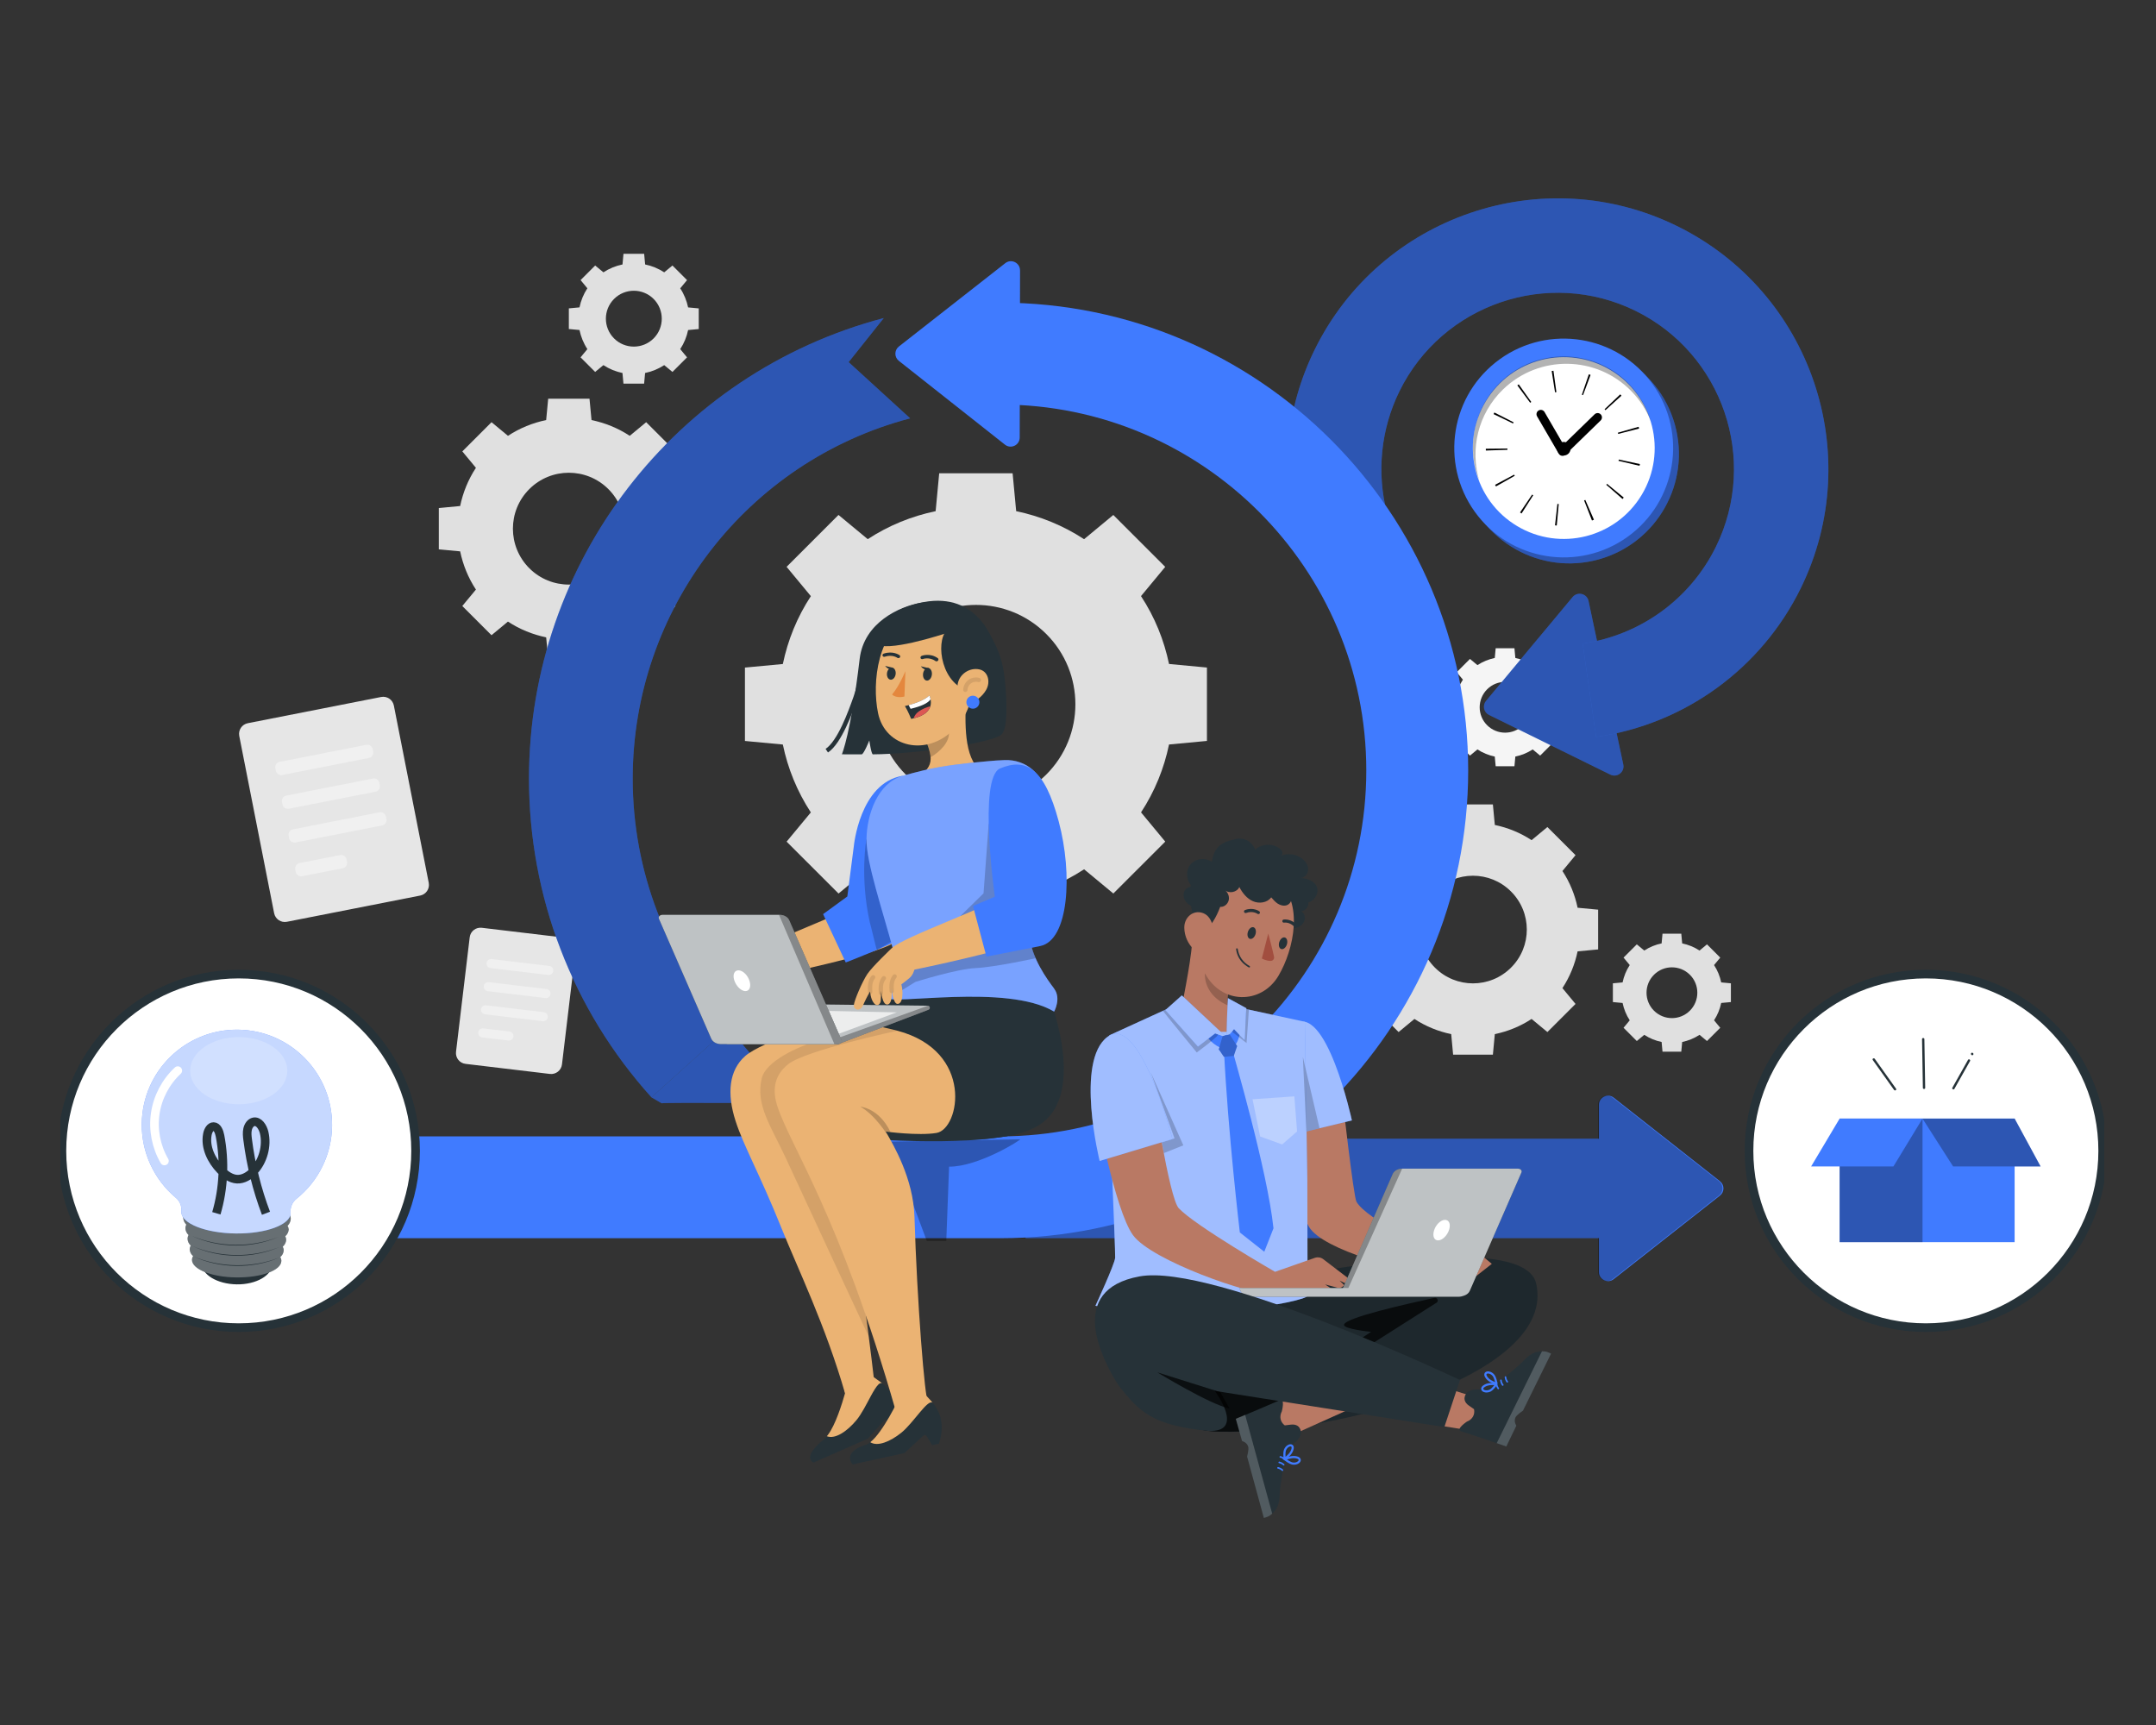 <svg width="250" height="200" viewBox="0 0 250 200" fill="none" xmlns="http://www.w3.org/2000/svg">
<rect x="0" y="0" width="250" height="200" fill="#333333" stroke="none"/>
<g clip-path="url(#clip0_29_9294)">
<path d="M94.025 69.117C92.427 71.551 91.35 74.226 90.775 76.987L86.379 77.4V85.909L90.775 86.322C91.346 89.079 92.424 91.754 94.022 94.192L91.213 97.581L97.233 103.598L100.623 100.791C103.058 102.388 105.734 103.465 108.496 104.036L108.909 108.431H117.421L117.834 104.036C120.593 103.462 123.268 102.388 125.707 100.787L129.098 103.595L135.117 97.577L132.309 94.188C133.907 91.754 134.984 89.079 135.555 86.318L139.951 85.905V77.396L135.555 76.983C134.981 74.226 133.907 71.551 132.305 69.114L135.114 65.724L129.094 59.707L125.704 62.515C123.268 60.917 120.593 59.84 117.831 59.265L117.418 54.871H108.906L108.492 59.265C105.734 59.84 103.058 60.913 100.62 62.511L97.229 59.703L91.21 65.721L94.018 69.11L94.025 69.117ZM121.322 73.508C125.822 78.007 125.822 85.302 121.322 89.801C116.821 94.299 109.523 94.299 105.023 89.801C100.523 85.302 100.523 78.007 105.023 73.508C109.523 69.009 116.821 69.009 121.322 73.508Z" fill="#E0E0E0"/>
<path d="M55.186 54.239C54.284 55.61 53.681 57.115 53.357 58.669L50.883 58.903V63.692L53.357 63.925C53.681 65.477 54.284 66.984 55.186 68.356L53.605 70.262L56.992 73.648L58.899 72.068C60.271 72.969 61.776 73.573 63.331 73.896L63.565 76.369H68.356L68.59 73.896C70.141 73.573 71.65 72.969 73.022 72.068L74.929 73.648L78.316 70.262L76.735 68.356C77.637 66.984 78.24 65.48 78.563 63.925L81.038 63.692V58.903L78.563 58.669C78.24 57.118 77.637 55.61 76.735 54.242L78.316 52.336L74.929 48.95L73.022 50.53C71.65 49.629 70.145 49.026 68.59 48.703L68.356 46.229H63.565L63.331 48.703C61.78 49.026 60.271 49.629 58.903 50.53L56.996 48.95L53.609 52.336L55.189 54.242L55.186 54.239ZM70.547 56.709C73.079 59.24 73.079 63.347 70.547 65.879C68.015 68.41 63.906 68.41 61.374 65.879C58.842 63.347 58.842 59.24 61.374 56.709C63.906 54.178 68.015 54.178 70.547 56.709Z" fill="#E0E0E0"/>
<path d="M68.109 33.422C67.66 34.108 67.355 34.859 67.197 35.638L65.961 35.753V38.147L67.197 38.262C67.358 39.038 67.66 39.792 68.109 40.477L67.319 41.432L69.01 43.123L69.966 42.334C70.652 42.782 71.402 43.087 72.178 43.245L72.293 44.481H74.689L74.803 43.245C75.579 43.084 76.334 42.782 77.019 42.334L77.975 43.123L79.666 41.432L78.876 40.477C79.325 39.792 79.631 39.041 79.789 38.266L81.024 38.151V35.756L79.789 35.641C79.627 34.866 79.325 34.112 78.876 33.43L79.666 32.475L77.975 30.784L77.019 31.573C76.334 31.125 75.583 30.82 74.807 30.662L74.692 29.427H72.296L72.182 30.662C71.406 30.823 70.652 31.125 69.969 31.573L69.014 30.784L67.322 32.475L68.112 33.43L68.109 33.422ZM75.788 34.658C77.052 35.921 77.052 37.975 75.788 39.239C74.523 40.502 72.469 40.502 71.205 39.239C69.94 37.975 69.94 35.921 71.205 34.658C72.469 33.394 74.523 33.394 75.788 34.658Z" fill="#E0E0E0"/>
<path d="M44.19 80.81L28.737 83.849C28.054 83.983 27.609 84.646 27.743 85.329L31.788 105.88C31.922 106.563 32.585 107.008 33.268 106.874L48.721 103.834C49.405 103.7 49.849 103.038 49.715 102.355L45.67 81.803C45.536 81.12 44.873 80.675 44.19 80.81Z" fill="#E6E6E6"/>
<path d="M32.43 88.33L42.474 86.355C42.819 86.287 43.153 86.514 43.221 86.856L43.275 87.134C43.343 87.479 43.116 87.813 42.774 87.88L32.731 89.856C32.385 89.924 32.051 89.696 31.984 89.355L31.929 89.076C31.861 88.731 32.089 88.397 32.43 88.33Z" fill="#F0F0F0"/>
<path d="M33.198 92.24L43.242 90.265C43.587 90.197 43.921 90.424 43.988 90.766L44.043 91.044C44.111 91.389 43.884 91.723 43.542 91.79L33.498 93.766C33.153 93.833 32.819 93.606 32.752 93.265L32.697 92.986C32.629 92.641 32.856 92.307 33.198 92.24Z" fill="#F0F0F0"/>
<path d="M33.969 96.154L44.013 94.179C44.358 94.111 44.692 94.338 44.76 94.68L44.814 94.958C44.882 95.303 44.655 95.637 44.313 95.704L34.27 97.68C33.924 97.748 33.59 97.52 33.523 97.179L33.468 96.9C33.401 96.555 33.628 96.221 33.969 96.154Z" fill="#F0F0F0"/>
<path d="M34.739 100.066L39.44 99.141C39.785 99.073 40.119 99.3 40.187 99.642L40.241 99.92C40.309 100.266 40.082 100.599 39.74 100.667L35.039 101.591C34.694 101.659 34.36 101.432 34.293 101.09L34.238 100.812C34.17 100.467 34.397 100.133 34.739 100.066Z" fill="#F0F0F0"/>
<path d="M65.647 108.736L55.865 107.569C55.174 107.486 54.546 107.979 54.464 108.67L52.878 121.946C52.795 122.637 53.289 123.265 53.98 123.347L63.762 124.515C64.454 124.597 65.081 124.104 65.164 123.413L66.75 110.137C66.832 109.446 66.339 108.819 65.647 108.736Z" fill="#E6E6E6"/>
<path d="M63.567 113.037L56.876 112.24C56.585 112.204 56.38 111.942 56.416 111.655C56.452 111.364 56.714 111.159 57.002 111.195L63.693 111.992C63.984 112.028 64.189 112.29 64.153 112.578C64.117 112.868 63.854 113.073 63.567 113.041V113.037Z" fill="#F0F0F0"/>
<path d="M63.249 115.715L56.558 114.918C56.267 114.882 56.062 114.62 56.098 114.333C56.134 114.042 56.396 113.838 56.683 113.873L63.374 114.671C63.665 114.706 63.87 114.969 63.834 115.256C63.798 115.547 63.536 115.751 63.249 115.715Z" fill="#F0F0F0"/>
<path d="M62.928 118.397L56.237 117.6C55.946 117.564 55.742 117.302 55.778 117.015C55.813 116.724 56.076 116.52 56.363 116.556L63.054 117.353C63.345 117.389 63.55 117.651 63.514 117.938C63.478 118.229 63.216 118.433 62.928 118.397Z" fill="#F0F0F0"/>
<path d="M58.948 120.641L55.917 120.279C55.626 120.243 55.421 119.981 55.457 119.693C55.493 119.403 55.755 119.198 56.043 119.234L59.074 119.596C59.365 119.632 59.57 119.894 59.534 120.182C59.498 120.472 59.236 120.677 58.948 120.641Z" fill="#F0F0F0"/>
<path d="M160.434 100.985C159.569 102.302 158.987 103.753 158.674 105.246L156.293 105.469V110.079L158.674 110.301C158.983 111.795 159.569 113.245 160.434 114.563L158.915 116.398L162.176 119.658L164.011 118.139C165.329 119.004 166.78 119.586 168.275 119.898L168.497 122.279H173.109L173.332 119.898C174.826 119.589 176.277 119.004 177.595 118.139L179.43 119.658L182.691 116.398L181.172 114.563C182.038 113.245 182.62 111.795 182.932 110.301L185.313 110.079V105.469L182.932 105.246C182.623 103.753 182.038 102.302 181.172 100.985L182.691 99.15L179.43 95.89L177.595 97.409C176.277 96.543 174.826 95.958 173.332 95.649L173.109 93.269H168.497L168.275 95.649C166.78 95.958 165.329 96.543 164.011 97.409L162.176 95.89L158.915 99.15L160.434 100.985ZM175.214 103.365C177.652 105.803 177.652 109.752 175.214 112.186C172.775 114.624 168.824 114.624 166.385 112.186C163.947 109.748 163.947 105.799 166.385 103.361C168.824 100.924 172.775 100.924 175.21 103.361L175.214 103.365Z" fill="#E0E0E0"/>
<path d="M188.977 111.892C188.568 112.513 188.295 113.199 188.148 113.902L187.023 114.007V116.182L188.148 116.286C188.295 116.99 188.568 117.676 188.977 118.297L188.259 119.162L189.796 120.699L190.662 119.981C191.283 120.39 191.969 120.663 192.673 120.81L192.777 121.934H194.954L195.058 120.81C195.762 120.663 196.448 120.39 197.069 119.981L197.935 120.699L199.472 119.162L198.754 118.297C199.163 117.676 199.436 116.99 199.583 116.286L200.707 116.182V114.007L199.583 113.902C199.436 113.199 199.163 112.513 198.754 111.892L199.472 111.027L197.935 109.49L197.069 110.208C196.448 109.799 195.762 109.526 195.058 109.379L194.954 108.255H192.777L192.673 109.379C191.969 109.526 191.283 109.799 190.662 110.208L189.796 109.49L188.259 111.027L188.977 111.892ZM195.952 113.016C197.102 114.164 197.102 116.028 195.952 117.18C194.803 118.329 192.939 118.329 191.786 117.18C190.637 116.031 190.637 114.168 191.786 113.016C192.935 111.867 194.799 111.867 195.952 113.016Z" fill="#E0E0E0"/>
<path d="M169.632 78.8C169.222 79.421 168.949 80.107 168.802 80.811L167.678 80.915V83.09L168.802 83.195C168.949 83.898 169.222 84.584 169.632 85.205L168.913 86.07L170.45 87.607L171.316 86.889C171.937 87.298 172.623 87.571 173.327 87.718L173.432 88.842H175.608L175.712 87.718C176.416 87.571 177.102 87.298 177.723 86.889L178.589 87.607L180.126 86.07L179.408 85.205C179.817 84.584 180.09 83.898 180.238 83.195L181.362 83.09V80.915L180.238 80.811C180.09 80.107 179.817 79.421 179.408 78.8L180.126 77.935L178.589 76.398L177.723 77.116C177.102 76.707 176.416 76.434 175.712 76.287L175.608 75.163H173.432L173.327 76.287C172.623 76.434 171.937 76.707 171.316 77.116L170.45 76.398L168.913 77.935L169.632 78.8ZM176.606 79.92C177.756 81.069 177.756 82.933 176.606 84.085C175.457 85.234 173.593 85.234 172.44 84.085C171.287 82.936 171.291 81.073 172.44 79.92C173.59 78.771 175.454 78.771 176.606 79.92Z" fill="#F5F5F5"/>
<path d="M223.313 153.93C234.637 153.93 243.818 144.754 243.818 133.433C243.818 122.113 234.637 112.937 223.313 112.937C211.989 112.937 202.809 122.113 202.809 133.433C202.809 144.754 211.989 153.93 223.313 153.93Z" fill="white" stroke="#263238" stroke-miterlimit="10"/>
<path d="M233.607 129.692H213.314V144.018H233.607V129.692Z" fill="#407BFF"/>
<path opacity="0.3" d="M222.926 129.692H213.314V144.018H222.926V129.692Z" fill="black"/>
<path d="M213.314 129.692L210.01 135.239H219.553L222.925 129.692H213.314Z" fill="#407BFF"/>
<path d="M222.926 129.692L226.474 135.239H236.617L233.607 129.692H222.926Z" fill="#407BFF"/>
<path opacity="0.3" d="M222.926 129.692L226.474 135.239H236.617L233.607 129.692H222.926Z" fill="black"/>
<path d="M219.858 126.228C219.036 125.072 218.213 123.919 217.391 122.763C217.29 122.623 217.057 122.756 217.157 122.9C217.98 124.056 218.802 125.208 219.625 126.364C219.725 126.504 219.959 126.372 219.858 126.228Z" fill="#263238"/>
<path d="M223.237 126.127C223.205 124.246 223.173 122.365 223.141 120.48C223.141 120.308 222.868 120.308 222.871 120.48C222.903 122.361 222.936 124.242 222.968 126.127C222.968 126.3 223.241 126.3 223.237 126.127Z" fill="#263238"/>
<path d="M226.621 126.246C227.225 125.172 227.828 124.095 228.435 123.022C228.521 122.871 228.288 122.735 228.202 122.885C227.598 123.959 226.995 125.036 226.388 126.109C226.302 126.26 226.535 126.397 226.621 126.246Z" fill="#263238"/>
<path d="M228.791 122.114L228.769 122.092C228.769 122.092 228.744 122.07 228.726 122.063C228.712 122.056 228.694 122.052 228.676 122.052C228.658 122.052 228.64 122.052 228.626 122.063C228.608 122.07 228.593 122.078 228.582 122.092L228.561 122.121C228.55 122.142 228.543 122.164 228.543 122.189V122.225C228.554 122.246 228.565 122.268 228.582 122.286L228.604 122.307C228.604 122.307 228.629 122.329 228.647 122.336C228.661 122.343 228.679 122.347 228.697 122.347C228.715 122.347 228.733 122.347 228.748 122.336C228.766 122.329 228.78 122.322 228.791 122.307L228.812 122.279C228.823 122.257 228.83 122.236 228.83 122.21V122.175C228.82 122.153 228.809 122.131 228.791 122.114Z" fill="#263238"/>
<path d="M184.2 69.684L188.227 88.641C188.41 89.503 187.519 90.199 186.725 89.808L172.661 82.889C172.046 82.588 171.878 81.791 172.316 81.263L182.354 69.225C182.918 68.546 184.017 68.819 184.2 69.681V69.684Z" fill="#407BFF"/>
<path opacity="0.3" d="M184.2 69.684L188.227 88.641C188.41 89.503 187.519 90.199 186.725 89.808L172.661 82.889C172.046 82.588 171.878 81.791 172.316 81.263L182.354 69.225C182.918 68.546 184.017 68.819 184.2 69.681V69.684Z" fill="black"/>
<path d="M185.078 85.446L183.515 74.614C190.217 73.648 196 69.448 198.977 63.38C203.941 53.262 199.749 40.994 189.628 36.029C179.507 31.067 167.234 35.257 162.267 45.375C160.12 49.755 159.606 54.763 160.823 59.477L150.221 62.217C148.35 54.971 149.136 47.281 152.437 40.556C160.062 25.021 178.907 18.58 194.448 26.203C209.989 33.825 216.429 52.663 208.807 68.198C204.235 77.515 195.364 83.963 185.078 85.442V85.446Z" fill="#407BFF"/>
<g opacity="0.3">
<path d="M185.078 85.446L183.515 74.614C190.217 73.648 196 69.448 198.977 63.38C203.941 53.262 199.749 40.994 189.628 36.029C179.507 31.067 167.234 35.257 162.267 45.375C160.12 49.755 159.606 54.763 160.823 59.477L150.221 62.217C148.35 54.971 149.136 47.281 152.437 40.556C160.062 25.021 178.907 18.58 194.448 26.203C209.989 33.825 216.429 52.663 208.807 68.198C204.235 77.515 195.364 83.963 185.078 85.442V85.446Z" fill="black"/>
</g>
<path d="M185.414 64.847C192.162 62.955 196.097 55.953 194.204 49.208C192.311 42.463 185.307 38.529 178.559 40.421C171.812 42.313 167.876 49.315 169.769 56.06C171.662 62.805 178.666 66.739 185.414 64.847Z" fill="#407BFF"/>
<path opacity="0.3" d="M185.414 64.847C192.162 62.955 196.097 55.953 194.204 49.208C192.311 42.463 185.307 38.529 178.559 40.421C171.812 42.313 167.876 49.315 169.769 56.06C171.662 62.805 178.666 66.739 185.414 64.847Z" fill="black"/>
<path d="M189.221 61.868C194.705 57.506 195.613 49.526 191.25 44.044C186.886 38.563 178.903 37.655 173.42 42.017C167.936 46.379 167.028 54.359 171.391 59.84C175.755 65.322 183.738 66.23 189.221 61.868Z" fill="#407BFF"/>
<path d="M190.373 57.361C193.363 52.368 191.738 45.897 186.743 42.908C181.748 39.918 175.275 41.542 172.284 46.535C169.294 51.529 170.918 58 175.913 60.989C180.908 63.979 187.382 62.355 190.373 57.361Z" fill="white"/>
<path d="M176.258 59.416L177.659 57.341C177.698 57.37 177.741 57.395 177.784 57.424L176.434 59.531C176.376 59.495 176.315 59.456 176.258 59.416ZM173.464 56.393C173.428 56.332 173.395 56.271 173.363 56.21L175.572 55.032C175.593 55.076 175.618 55.119 175.644 55.162L173.467 56.397L173.464 56.393ZM180.313 60.913L180.589 58.425L180.744 58.44L180.514 60.931C180.446 60.924 180.381 60.917 180.313 60.91V60.913ZM172.293 52.236C172.293 52.167 172.289 52.096 172.289 52.027L174.792 52.002V52.153L172.293 52.236ZM184.598 60.35L183.685 58.02L183.825 57.962L184.824 60.256L184.763 60.282C184.723 60.299 184.659 60.325 184.594 60.35H184.598ZM173.187 48.014C173.216 47.949 173.248 47.888 173.28 47.827L175.511 48.965C175.489 49.008 175.468 49.055 175.446 49.098L173.191 48.014H173.187ZM186.26 56.206C186.293 56.171 186.322 56.135 186.35 56.099L188.283 57.689C188.236 57.743 188.189 57.801 188.142 57.854L186.257 56.206H186.26ZM177.432 46.696L175.945 44.682L176.107 44.563L177.558 46.602L177.432 46.696ZM187.676 53.428L187.708 53.28L190.157 53.805C190.143 53.873 190.129 53.937 190.111 54.006L187.676 53.431V53.428ZM180.316 45.489L179.928 43.016C179.993 43.005 180.061 42.994 180.13 42.987L180.471 45.464L180.316 45.486V45.489ZM187.64 50.308C187.629 50.261 187.614 50.214 187.6 50.168L190.007 49.482C190.024 49.55 190.046 49.618 190.06 49.687L187.636 50.311L187.64 50.308ZM183.427 45.766L184.235 43.396C184.303 43.418 184.371 43.443 184.436 43.468L183.56 45.813C183.516 45.795 183.47 45.78 183.423 45.766H183.427ZM186.16 47.557L186.059 47.446L187.877 45.723C187.923 45.773 187.97 45.823 188.017 45.877L186.16 47.557Z" fill="black"/>
<path d="M178.664 48.021L181.182 52.351L185.255 48.391" stroke="black" stroke-linecap="round" stroke-linejoin="round"/>
<path d="M181.919 52.544C181.631 52.871 181.136 52.903 180.809 52.616C180.482 52.329 180.45 51.834 180.737 51.507C181.024 51.18 181.52 51.148 181.847 51.435C182.174 51.722 182.206 52.218 181.919 52.544Z" fill="black"/>
<path opacity="0.3" d="M174.281 45.156C178.458 41.102 185.135 41.199 189.19 45.378C190.185 46.405 190.928 47.583 191.424 48.832C190.953 47.263 190.116 45.78 188.899 44.524C184.844 40.348 178.167 40.248 173.99 44.301C170.84 47.36 170.011 51.905 171.533 55.747C170.442 52.099 171.361 47.988 174.281 45.152V45.156Z" fill="black"/>
<path d="M75.541 127.226C66.382 117.073 61.34 103.95 61.34 90.268C61.34 65.204 78.256 43.249 102.475 36.877L98.405 41.985L105.535 48.502C86.593 53.485 73.365 70.661 73.365 90.271C73.365 100.974 77.308 111.238 84.47 119.18L75.537 127.23L75.541 127.226Z" fill="#407BFF"/>
<path d="M76.73 127.915C77.175 127.804 91.897 127.915 91.897 127.915L84.473 119.177L75.541 127.226L76.726 127.915H76.73Z" fill="#407BFF"/>
<g opacity="0.3">
<path d="M75.541 127.226C66.382 117.073 61.34 103.95 61.34 90.268C61.34 65.204 78.256 43.249 102.475 36.877L98.405 41.985L105.535 48.502C86.593 53.485 73.365 70.661 73.365 90.271C73.365 100.974 77.308 111.238 84.47 119.18L75.537 127.23L75.541 127.226Z" fill="black"/>
<path d="M76.73 127.915C77.175 127.804 91.897 127.915 91.897 127.915L84.473 119.177L75.541 127.226L76.726 127.915H76.73Z" fill="black"/>
</g>
<path d="M185.406 147.475V128.095C185.406 127.212 186.423 126.72 187.116 127.265L199.439 136.956C199.977 137.379 199.977 138.194 199.439 138.618L187.116 148.308C186.423 148.854 185.406 148.358 185.406 147.479V147.475Z" fill="#407BFF"/>
<path d="M187.407 132.026H118.918V143.547H187.407V132.026Z" fill="#407BFF"/>
<path opacity="0.3" d="M199.331 136.956L187.008 127.265C186.315 126.72 185.299 127.215 185.299 128.095V132.023H116.002V143.544H185.299V147.472C185.299 148.355 186.315 148.847 187.008 148.301L199.331 138.611C199.87 138.187 199.87 137.372 199.331 136.948V136.956Z" fill="black"/>
<path d="M115.987 35.092V46.901C139.39 46.901 158.429 65.933 158.429 89.327C158.429 112.721 139.39 131.753 115.987 131.753H40.164V143.562H115.99C145.908 143.562 170.245 119.23 170.245 89.327C170.245 59.423 145.905 35.092 115.987 35.092Z" fill="#407BFF"/>
<path d="M118.281 31.347L118.241 50.728C118.241 51.611 117.221 52.103 116.528 51.553L104.227 41.838C103.688 41.414 103.692 40.599 104.227 40.176L116.568 30.511C117.261 29.965 118.277 30.464 118.277 31.344L118.281 31.347Z" fill="#407BFF"/>
<path opacity="0.3" d="M118.275 132.098C118.509 132.098 113.463 135.293 110.051 135.264L109.727 143.885H107.472L103.158 132.364L118.275 132.094V132.098Z" fill="black"/>
<path d="M114.114 72.445C115.698 74.944 116.28 76.456 116.524 78.911C116.811 81.78 116.8 84.326 116.193 85.094C115.396 86.099 106.331 87.431 101.216 87.46C101.03 87.46 100.803 85.848 100.803 85.848C100.803 85.848 100.153 87.463 99.912 87.463C98.519 87.463 97.621 87.456 97.621 87.456C97.621 87.456 98.666 85.026 99.683 76.395C100.178 72.176 104.312 70.313 106.78 69.882C110.892 69.167 114.114 72.449 114.114 72.449V72.445Z" fill="#263238"/>
<path d="M102.351 81.091C100.907 78.843 99.295 72.682 104.772 70.503C111.607 67.785 114.925 72.068 115.726 76.43C116.527 80.793 114.207 84.225 109.599 84.103C104.995 83.984 103.35 82.642 102.351 81.087V81.091Z" fill="#263238"/>
<path d="M113.782 89.377C113.782 89.377 112.245 90.558 110.263 92.264C109.849 92.619 109.397 92.928 108.916 93.183C107.619 93.872 106.434 94.267 106.114 93.639C106.042 93.502 105.988 93.352 105.949 93.197C105.676 92.149 105.787 90.677 106.635 90.005C107.59 89.244 108.05 88.594 107.878 87.568C107.788 86.986 107.576 86.383 107.328 85.798L108.079 84.918L112.008 80.954C111.911 83.6 111.71 87.941 113.779 89.377H113.782Z" fill="#EBB373"/>
<path opacity="0.2" d="M107.91 87.794C108.991 87.151 110.177 86.042 110.033 84.771C109.968 84.236 109.853 83.73 109.728 83.403L107.533 86.307C107.713 86.774 107.777 87.087 107.91 87.794Z" fill="black"/>
<path d="M113.125 76.703C112.755 80.739 112.683 82.451 110.6 84.566C107.464 87.751 102.644 86.677 101.815 82.678C101.068 79.077 101.797 73.081 105.762 71.386C109.666 69.717 113.495 72.668 113.125 76.703Z" fill="#EBB373"/>
<path d="M108.061 78.165C108.04 78.57 107.788 78.904 107.505 78.911C107.217 78.918 107.005 78.592 107.027 78.186C107.048 77.78 107.3 77.447 107.584 77.439C107.871 77.432 108.083 77.759 108.061 78.165Z" fill="#263238"/>
<path d="M103.862 78.093C103.84 78.481 103.592 78.8 103.312 78.807C103.032 78.814 102.824 78.502 102.845 78.114C102.867 77.727 103.115 77.407 103.395 77.4C103.675 77.393 103.883 77.705 103.862 78.093Z" fill="#263238"/>
<path d="M108.632 76.675C108.578 76.685 108.521 76.675 108.474 76.642C107.756 76.132 107.012 76.405 107.005 76.409C106.894 76.448 106.775 76.402 106.743 76.298C106.711 76.194 106.772 76.079 106.883 76.036C106.923 76.021 107.856 75.677 108.744 76.312C108.833 76.377 108.844 76.502 108.769 76.592C108.733 76.635 108.682 76.664 108.632 76.675Z" fill="#263238"/>
<path d="M102.435 76.132C102.392 76.111 102.356 76.075 102.338 76.028C102.303 75.928 102.364 75.82 102.471 75.784C103.542 75.422 104.278 75.942 104.31 75.964C104.396 76.028 104.411 76.147 104.339 76.23C104.267 76.312 104.141 76.33 104.052 76.269C104.023 76.247 103.445 75.853 102.593 76.143C102.54 76.161 102.482 76.158 102.435 76.136V76.132Z" fill="#263238"/>
<path d="M109.748 73.113C108.463 74.463 109.102 79.554 112.708 80.222C116.863 79.245 113.581 69.088 109.748 73.113Z" fill="#263238"/>
<path d="M104.928 81.862C105.258 82.369 105.653 83.349 105.653 83.349C105.75 83.327 105.844 83.309 105.937 83.284C107.223 82.983 107.718 82.419 107.88 81.884C107.966 81.593 107.948 81.306 107.905 81.08C107.858 80.818 107.765 80.642 107.765 80.642C107.18 81.209 106.002 81.582 105.366 81.755C105.1 81.83 104.928 81.862 104.928 81.862Z" fill="#263238"/>
<path d="M105.363 81.751L105.59 82.182C106.8 81.895 107.612 81.532 107.906 81.076C107.859 80.814 107.766 80.638 107.766 80.638C107.181 81.206 106.003 81.579 105.367 81.751H105.363Z" fill="white"/>
<path d="M105.934 83.284C107.219 82.983 107.715 82.419 107.877 81.884C107.442 82.003 106.932 82.197 106.515 82.502C106.196 82.735 106.027 83.015 105.934 83.284Z" fill="#DC5753"/>
<path d="M104.993 77.809C104.993 77.809 104.231 79.629 103.438 80.52C103.955 81.019 104.874 80.757 104.874 80.757L104.989 77.809H104.993Z" fill="#E4873E"/>
<path d="M106.779 77.249L107.706 77.468C107.286 77.938 106.779 77.249 106.779 77.249Z" fill="#263238"/>
<path d="M102.637 77.206L103.563 77.425C103.143 77.895 102.637 77.206 102.637 77.206Z" fill="#263238"/>
<path d="M105.787 70.521C104.192 71.063 102.501 73.82 102.217 74.879C104.483 75.249 110.596 73.127 110.596 73.127C110.596 73.127 114.673 74.255 112.607 72.187C110.542 70.119 105.787 70.521 105.787 70.521Z" fill="#263238"/>
<path d="M114.347 79.992C113.869 80.821 113.094 81.338 112.386 81.518C111.316 81.787 110.766 80.067 111.129 78.998C111.456 78.035 112.508 77.396 113.546 77.608C114.57 77.816 114.889 79.048 114.347 79.992Z" fill="#EBB373"/>
<path d="M100.26 75.615C100.034 77.393 99.8 79.184 99.204 80.872C98.604 82.559 97.362 86.042 95.871 87.036" stroke="#263238" stroke-width="0.5" stroke-miterlimit="10"/>
<path d="M112.813 82.168C113.229 82.168 113.567 81.83 113.567 81.414C113.567 80.998 113.229 80.66 112.813 80.66C112.396 80.66 112.059 80.998 112.059 81.414C112.059 81.83 112.396 82.168 112.813 82.168Z" fill="#407BFF"/>
<path opacity="0.1" d="M113.498 78.84C113.143 78.739 112.74 78.811 112.442 79.03C112.144 79.249 111.954 79.608 111.939 79.978" stroke="black" stroke-width="0.5" stroke-linecap="round" stroke-linejoin="round"/>
<path d="M82.017 115.367C82.218 114.811 83.655 112.947 84.416 112.254C85.181 111.561 87.886 110.039 87.886 110.039L90.17 112.2C90.17 112.2 89.954 113.439 89.038 113.895C88.51 114.157 87.961 114.369 87.961 114.369C87.961 114.369 87.968 114.854 87.843 115.363C87.702 115.927 87.412 116.591 86.955 116.455C86.499 116.315 86.704 114.782 86.736 114.563C86.704 114.785 86.445 116.344 85.81 116.239C85.199 116.139 85.504 114.523 85.504 114.523C85.504 114.523 85.285 115.256 85.17 115.633C85.055 116.006 84.592 116.239 84.348 115.73C84.064 115.137 84.244 114.286 84.244 114.286C84.244 114.286 83.795 114.699 83.04 115.651C82.498 116.336 81.848 115.841 82.02 115.371L82.017 115.367Z" fill="#EBB373"/>
<path opacity="0.1" d="M86.682 114.85C86.739 114.559 86.8 114.268 86.912 113.995C87.023 113.723 87.192 113.464 87.432 113.292" stroke="black" stroke-width="0.5" stroke-linecap="round" stroke-linejoin="round"/>
<path opacity="0.1" d="M85.418 114.742C85.475 114.451 85.537 114.161 85.648 113.888C85.759 113.615 85.928 113.356 86.169 113.184" stroke="black" stroke-width="0.5" stroke-linecap="round" stroke-linejoin="round"/>
<path opacity="0.1" d="M84.24 114.333C84.298 114.042 84.359 113.751 84.47 113.479C84.581 113.206 84.75 112.947 84.991 112.775" stroke="black" stroke-width="0.5" stroke-linecap="round" stroke-linejoin="round"/>
<path d="M99.879 95.365C99.879 95.62 99.161 104.779 99.161 104.779C98.651 105.734 88.16 109.375 86.816 110.707L89.262 113.224C89.262 113.224 101.747 110.707 103.762 109.242C105.482 107.993 105.338 105.799 105.338 102.805C105.338 99.81 106.384 95.628 106.384 95.628L99.879 95.365Z" fill="#EBB373"/>
<path d="M104.631 89.951C99.681 90.799 99.003 98.123 99.003 98.123L98.252 103.939L95.443 105.986L98.069 111.59C98.069 111.59 103.672 109.457 106.139 108C108.603 106.542 108.668 95.369 108.668 95.369L104.634 89.951H104.631Z" fill="#407BFF"/>
<path opacity="0.2" d="M103.741 108.887C103.834 108.93 101.668 110.136 101.668 110.136C101.643 110.15 100.885 106.937 100.86 106.955C99.668 101.57 100.472 97.279 100.472 97.279C101.378 99.157 103.511 107.314 103.741 108.89V108.887Z" fill="black"/>
<path d="M104.828 115.514C108.951 115.101 114.321 114.775 121.303 114.617C121.303 114.617 126.511 126.878 120.337 130.54C118.473 131.645 115.391 132.083 112.004 132.155C108.071 132.238 104.832 129.089 104.832 125.158V115.518L104.828 115.514Z" fill="#263238"/>
<path d="M118.314 125.61V131.369C113.178 132.848 102.522 132.284 96.183 131.767C93.331 131.534 91.137 129.154 91.137 126.292V121.567C91.137 120.002 92.106 118.598 93.572 118.049C96.643 116.893 102.231 115.173 108.082 115.263C113.753 115.349 118.314 119.941 118.314 125.61Z" fill="#263238"/>
<path d="M122.233 114.617C121.436 113.565 119.586 111.048 119.353 108.398C119.353 108.391 119.353 108.384 119.353 108.377C119.338 108.208 119.331 108.036 119.331 107.867C119.288 106.74 119.295 105.408 119.371 103.806C119.381 103.555 119.396 103.293 119.41 103.027C119.457 102.187 119.521 101.283 119.6 100.299C119.751 98.532 119.967 96.518 120.254 94.231C120.319 93.7 120.818 92.878 120.893 92.321C121.227 89.826 118.954 88.024 116.497 88.124C115.844 88.149 115.147 88.192 114.443 88.264C111.688 88.523 109.425 88.76 107.03 89.331C106.236 89.517 105.414 89.74 104.631 89.966C101.811 90.777 100.511 94.386 100.475 97.29C100.439 99.997 102.339 105.523 103.639 110.377C103.83 113.159 102.31 114.678 102.767 115.647C103.223 116.617 116.688 113.981 122.233 117.288C122.233 117.288 123.084 115.755 122.233 114.631V114.617Z" fill="#407BFF"/>
<path opacity="0.3" d="M122.233 114.617C121.436 113.565 119.586 111.048 119.353 108.398C119.353 108.391 119.353 108.384 119.353 108.377C119.338 108.208 119.331 108.036 119.331 107.867C119.288 106.74 119.295 105.408 119.371 103.806C119.381 103.555 119.396 103.293 119.41 103.027C119.457 102.187 119.521 101.283 119.6 100.299C119.751 98.532 119.967 96.518 120.254 94.231C120.319 93.7 120.818 92.878 120.893 92.321C121.227 89.826 118.954 88.024 116.497 88.124C115.844 88.149 115.147 88.192 114.443 88.264C111.688 88.523 109.425 88.76 107.03 89.331C106.236 89.517 105.414 89.74 104.631 89.966C101.811 90.777 100.511 94.386 100.475 97.29C100.439 99.997 102.339 105.523 103.639 110.377C103.83 113.159 102.31 114.678 102.767 115.647C103.223 116.617 116.688 113.981 122.233 117.288C122.233 117.288 123.084 115.755 122.233 114.631V114.617Z" fill="white"/>
<path opacity="0.2" d="M120.09 111.098C120.09 111.098 115.338 112.143 113.129 112.24C110.917 112.341 106.136 113.849 106.136 113.849L104.434 114.904L103.834 113.5L106.697 110.912L119.267 108.366C119.422 109.418 120 110.89 120.086 111.102L120.09 111.098Z" fill="black"/>
<path opacity="0.2" d="M114.647 95.459L114.047 103.577L111.354 106.215L113.239 107.68L115.804 106.133L117.129 101.57L114.647 95.459Z" fill="black"/>
<path d="M94.332 169.573L100.635 166.794L102.629 164.568L103.246 165.405L104.001 165.078C104.352 162.281 102.991 160.975 102.28 160.379C102.23 160.332 102.154 160.282 102.072 160.213C102.043 160.192 102.014 160.167 101.986 160.152C101.975 160.145 101.964 160.134 101.953 160.131C101.925 160.109 101.892 160.084 101.856 160.059C101.849 160.052 101.846 160.052 101.835 160.048V160.041C101.835 160.041 101.802 160.02 101.777 160.009L98.315 161.538C98.315 161.538 98.257 161.718 98.15 162.012C97.805 162.985 96.95 165.204 96.002 166.389C95.963 166.439 95.923 166.489 95.883 166.536C95.769 166.672 95.65 166.791 95.531 166.888C92.881 169.017 94.332 169.577 94.332 169.577V169.573Z" fill="#263238"/>
<path d="M95.873 166.518C96.857 166.902 98.251 165.929 99.31 164.655C99.906 163.937 100.478 162.788 100.98 161.858C101.307 161.258 101.609 160.748 101.871 160.504C102.018 160.375 102.155 160.318 102.273 160.375C102.273 160.375 102.266 160.368 102.266 160.364C102.216 160.318 102.14 160.267 102.058 160.199C102.036 160.181 102.008 160.16 101.972 160.138C101.961 160.131 101.95 160.12 101.939 160.116C101.911 160.095 101.878 160.07 101.842 160.045C101.835 160.037 101.832 160.037 101.821 160.034V160.027C101.821 160.027 101.788 160.005 101.763 159.994C101.401 159.722 100.998 159.445 100.998 159.445L97.741 160.26L97.996 161.506C97.633 162.791 96.868 165.236 95.992 166.374C95.952 166.425 95.913 166.475 95.873 166.522V166.518Z" fill="#EBB373"/>
<path d="M90.572 142.283C92.584 147.274 95.701 153.632 98.007 161.606C98.054 161.75 98.093 161.897 98.133 162.041C98.179 162.195 98.222 162.346 98.269 162.5L100.647 161.919L100.751 161.506C100.751 161.506 101.573 160.867 101.433 160.723C101.344 160.63 101.405 160.454 101.387 160.303C100.747 154.738 98.276 134.327 95.83 130.087C95.83 130.087 98.603 130.604 100.708 130.249C102.223 129.994 104.062 119.507 104.062 119.507C104.062 119.507 100.198 118.397 96.233 118.397H96.179C96.179 118.397 88.385 120.702 86.402 122.447C84.538 124.088 84.262 126.777 85.293 129.972C86.241 132.902 88.087 136.105 90.576 142.287L90.572 142.283Z" fill="#EBB373"/>
<path opacity="0.1" d="M88.345 124.968C88.805 123.154 92.145 121.381 95.597 120.429C96.157 119.704 94.724 118.846 94.724 118.846L101.516 118.232L102.701 119.087L104.727 119.51L102.92 127.621L95.5 128.92L100.194 150.692L100.747 154.993C100.747 154.993 92.799 137.936 91.136 134.309C89.473 130.683 87.544 128.113 88.345 124.971V124.968Z" fill="black"/>
<path d="M104.062 119.507C104.062 119.507 93.463 121.751 91.395 123.384C89.631 124.777 89.585 126.594 90.156 128.31C91.736 133.053 97.403 140.962 103.89 163.664L107.607 162.497C107.252 162.497 106.318 150.645 106.041 141.124C105.912 136.632 103.606 132.762 102.705 131.197C102.705 131.197 106.494 131.707 108.595 131.355C111.296 130.902 113.005 121.891 104.062 119.503V119.507Z" fill="#EBB373"/>
<path opacity="0.2" d="M102.92 131.624C102.92 131.624 101.512 129.294 99.76 128.31C99.76 128.31 101.918 128.45 103.265 131.265L102.701 131.197L102.92 131.624Z" fill="black"/>
<path d="M108.865 167.387L108.089 167.556L107.446 166.486C107.367 166.356 107.191 166.331 107.08 166.432L104.878 168.471L98.866 169.789C98.866 169.789 97.526 168.374 100.514 167.473C100.658 167.43 100.78 167.319 100.917 167.211C102.396 166.076 104.171 162.953 104.171 162.953L107.734 162.17C107.734 162.17 107.899 162.321 108.139 162.619C108.7 163.315 109.734 164.813 108.868 167.387H108.865Z" fill="#263238"/>
<path d="M108.135 162.619V162.63C107.549 162.21 105.915 164.981 104.518 166.109C103.272 167.114 101.767 167.767 100.912 167.211C102.392 166.076 104.242 162.134 104.242 162.134L107.108 161.506C107.108 161.506 107.891 162.321 108.131 162.619H108.135Z" fill="#EBB373"/>
<path d="M97.22 121.043L107.668 117.069C107.902 116.979 107.844 116.609 107.597 116.606L90.827 116.405C90.788 116.405 90.748 116.416 90.712 116.437L84.266 120.613C84.075 120.738 84.154 121.058 84.377 121.058H97.145C97.17 121.058 97.195 121.054 97.217 121.043H97.22Z" fill="#263238"/>
<path opacity="0.7" d="M97.22 121.043L107.668 117.069C107.902 116.979 107.844 116.609 107.597 116.606L90.827 116.405C90.788 116.405 90.748 116.416 90.712 116.437L84.266 120.613C84.075 120.738 84.154 121.058 84.377 121.058H97.145C97.17 121.058 97.195 121.054 97.217 121.043H97.22Z" fill="white"/>
<path opacity="0.7" d="M97.256 119.859L103.994 117.374L96.1 117.209L97.256 119.859Z" fill="white"/>
<path opacity="0.3" d="M107.668 117.069L97.22 121.043C97.195 121.051 97.173 121.058 97.148 121.058H96.987L96.789 120.483L107.6 116.609C107.848 116.609 107.902 116.986 107.672 117.073L107.668 117.069Z" fill="black"/>
<path d="M83.58 121.054H97.185C97.419 121.054 97.609 120.9 97.605 120.71C97.605 120.674 97.598 120.638 97.584 120.605L91.532 106.736C91.377 106.341 90.925 106.068 90.408 106.068H76.796C76.566 106.068 76.379 106.219 76.379 106.402C76.379 106.442 76.386 106.478 76.404 106.517L82.456 120.386C82.61 120.781 83.067 121.051 83.58 121.054Z" fill="#263238"/>
<path opacity="0.7" d="M76.796 106.068H90.408C90.925 106.068 91.381 106.341 91.532 106.736L97.584 120.605C97.598 120.638 97.605 120.674 97.605 120.71C97.605 120.896 97.419 121.051 97.185 121.054H83.58C83.063 121.051 82.61 120.781 82.456 120.386L76.404 106.517C76.386 106.481 76.379 106.442 76.379 106.402C76.379 106.219 76.566 106.068 76.796 106.068Z" fill="white"/>
<path d="M85.226 113.87C85.52 114.534 86.117 114.994 86.558 114.9C87.004 114.807 87.122 114.2 86.835 113.532C86.551 112.865 85.948 112.419 85.503 112.513C85.057 112.606 84.924 113.188 85.222 113.87H85.226Z" fill="white"/>
<path opacity="0.3" d="M90.324 106.068H90.407C90.924 106.068 91.38 106.341 91.531 106.736L97.583 120.605C97.597 120.638 97.604 120.674 97.604 120.71C97.604 120.896 97.418 121.051 97.184 121.054H96.75L90.328 106.068H90.324Z" fill="black"/>
<path d="M114.908 94.691C114.908 94.946 115.727 104.018 115.727 104.018C115.217 104.973 104.726 108.614 103.383 109.946L105.829 112.463C105.829 112.463 118.313 109.946 120.328 108.481C122.048 107.232 121.905 105.038 121.905 102.044C121.905 99.049 121.251 94.691 121.251 94.691H114.912H114.908Z" fill="#EBB373"/>
<path d="M115.969 89.093C113.39 90.17 115.358 103.964 115.358 103.964L112.822 105.038L114.381 110.911C114.381 110.911 117.506 110.319 120.627 109.684C123.928 109.012 124.412 101.394 122.76 95.225C121.108 89.057 118.985 87.833 115.969 89.093Z" fill="#407BFF"/>
<path d="M99.002 116.552C99.059 115.963 99.993 113.805 100.564 112.944C101.135 112.082 103.384 109.946 103.384 109.946L106.131 111.482C106.131 111.482 106.228 112.735 105.449 113.403C105 113.787 104.519 114.128 104.519 114.128C104.519 114.128 104.644 114.595 104.648 115.119C104.648 115.701 104.533 116.415 104.055 116.394C103.578 116.372 103.402 114.836 103.38 114.613C103.402 114.839 103.535 116.412 102.895 116.466C102.278 116.52 102.177 114.875 102.177 114.875C102.177 114.875 102.145 115.64 102.127 116.031C102.109 116.423 101.714 116.764 101.351 116.329C100.931 115.827 100.895 114.954 100.895 114.954C100.895 114.954 100.561 115.464 100.065 116.573C99.706 117.371 98.955 117.051 99.005 116.552H99.002Z" fill="#EBB373"/>
<path opacity="0.1" d="M103.398 114.904C103.383 114.61 103.369 114.312 103.408 114.017C103.448 113.723 103.549 113.432 103.739 113.206" stroke="black" stroke-width="0.5" stroke-linecap="round" stroke-linejoin="round"/>
<path opacity="0.1" d="M102.148 115.112C102.133 114.818 102.119 114.52 102.158 114.225C102.198 113.931 102.298 113.64 102.489 113.414" stroke="black" stroke-width="0.5" stroke-linecap="round" stroke-linejoin="round"/>
<path opacity="0.1" d="M100.902 115.005C100.887 114.71 100.873 114.412 100.912 114.118C100.952 113.823 101.052 113.533 101.243 113.306" stroke="black" stroke-width="0.5" stroke-linecap="round" stroke-linejoin="round"/>
<path d="M27.684 153.93C39.009 153.93 48.189 144.754 48.189 133.433C48.189 122.113 39.009 112.937 27.684 112.937C16.36 112.937 7.18 122.113 7.18 133.433C7.18 144.754 16.36 153.93 27.684 153.93Z" fill="white" stroke="#263238" stroke-miterlimit="10"/>
<path d="M31.57 146.534C31.57 147.873 29.706 148.947 27.443 148.911C25.18 148.875 23.359 147.78 23.377 146.441C23.395 145.102 25.241 144.028 27.5 144.068C29.759 144.107 31.587 145.199 31.57 146.531V146.534Z" fill="#263238"/>
<path d="M33.341 142.122C33.563 141.91 33.696 141.623 33.714 141.318C33.714 140.007 30.952 138.905 27.508 138.873C24.064 138.84 21.262 139.867 21.244 141.178C21.259 141.483 21.384 141.77 21.603 141.982C21.539 142.107 21.503 142.244 21.496 142.384C21.503 142.689 21.636 142.98 21.862 143.188C21.79 143.317 21.751 143.465 21.747 143.615C21.758 143.924 21.894 144.215 22.124 144.42C22.041 144.549 21.998 144.7 21.995 144.854C22.013 145.159 22.16 145.443 22.397 145.633C22.311 145.762 22.264 145.917 22.261 146.071C22.261 147.159 24.556 148.082 27.422 148.107C30.284 148.132 32.615 147.303 32.626 146.19C32.626 146.032 32.579 145.881 32.497 145.748C32.734 145.558 32.877 145.278 32.899 144.976C32.899 144.825 32.856 144.674 32.784 144.542C33.017 144.344 33.161 144.064 33.186 143.763C33.186 143.612 33.147 143.465 33.078 143.332C33.312 143.134 33.456 142.851 33.481 142.549C33.466 142.398 33.42 142.255 33.344 142.125L33.341 142.122Z" fill="#263238"/>
<path opacity="0.3" d="M33.341 142.122C33.563 141.91 33.696 141.623 33.714 141.318C33.714 140.007 30.952 138.905 27.508 138.873C24.064 138.84 21.262 139.867 21.244 141.178C21.259 141.483 21.384 141.77 21.603 141.982C21.539 142.107 21.503 142.244 21.496 142.384C21.503 142.689 21.636 142.98 21.862 143.188C21.79 143.317 21.751 143.465 21.747 143.615C21.758 143.924 21.894 144.215 22.124 144.42C22.041 144.549 21.998 144.7 21.995 144.854C22.013 145.159 22.16 145.443 22.397 145.633C22.311 145.762 22.264 145.917 22.261 146.071C22.261 147.159 24.556 148.082 27.422 148.107C30.284 148.132 32.615 147.303 32.626 146.19C32.626 146.032 32.579 145.881 32.497 145.748C32.734 145.558 32.877 145.278 32.899 144.976C32.899 144.825 32.856 144.674 32.784 144.542C33.017 144.344 33.161 144.064 33.186 143.763C33.186 143.612 33.147 143.465 33.078 143.332C33.312 143.134 33.456 142.851 33.481 142.549C33.466 142.398 33.42 142.255 33.344 142.125L33.341 142.122Z" fill="white"/>
<path d="M38.505 130.543C38.577 124.454 33.696 119.456 27.601 119.385C21.51 119.313 16.51 124.192 16.438 130.285C16.399 133.591 17.846 136.736 20.378 138.862C20.845 139.246 21.089 139.838 21.028 140.438C21.028 140.467 21.028 140.495 21.028 140.528C21.028 141.86 23.844 142.973 27.335 143.012C30.826 143.052 33.678 142.003 33.696 140.668V140.582C33.642 139.968 33.901 139.368 34.386 138.984C36.954 136.927 38.462 133.828 38.505 130.54V130.543Z" fill="#407BFF"/>
<path opacity="0.7" d="M38.505 130.543C38.577 124.454 33.696 119.456 27.601 119.385C21.51 119.313 16.51 124.192 16.438 130.285C16.399 133.591 17.846 136.736 20.378 138.862C20.845 139.246 21.089 139.838 21.028 140.438C21.028 140.467 21.028 140.495 21.028 140.528C21.028 141.86 23.844 142.973 27.335 143.012C30.826 143.052 33.678 142.003 33.696 140.668V140.582C33.642 139.968 33.901 139.368 34.386 138.984C36.954 136.927 38.462 133.828 38.505 130.54V130.543Z" fill="white"/>
<path opacity="0.2" d="M33.316 124.138C33.316 126.285 30.802 128.03 27.684 128.03C24.567 128.03 22.053 126.285 22.053 124.138C22.053 121.991 24.567 120.243 27.684 120.243C30.802 120.243 33.316 121.988 33.316 124.138Z" fill="white"/>
<path d="M19.067 134.604C18.108 132.959 17.723 130.981 18.003 129.096C18.28 127.211 19.218 125.431 20.615 124.131" stroke="white" stroke-linecap="round" stroke-linejoin="round"/>
<path d="M22.379 145.658C25.565 146.997 29.242 147.044 32.457 145.78C29.289 147.152 25.511 147.105 22.379 145.658Z" fill="#263238"/>
<path d="M22.303 144.473C25.488 145.813 29.166 145.859 32.381 144.595C29.213 145.967 25.435 145.92 22.303 144.473Z" fill="#263238"/>
<path d="M22.229 143.289C25.414 144.628 29.092 144.674 32.307 143.411C29.139 144.782 25.36 144.735 22.229 143.289Z" fill="#263238"/>
<path d="M25.087 140.671C25.934 137.792 26.082 134.65 25.511 131.685C25.417 131.204 25.202 130.629 24.771 130.619C24.387 130.608 24.131 131.082 24.049 131.513C23.754 133.028 24.541 134.568 25.547 135.616C26.093 136.184 26.75 136.675 27.486 136.715C28.226 136.751 28.93 136.313 29.465 135.731C30.489 134.618 30.999 132.87 30.629 131.311C30.471 130.654 30.004 129.944 29.415 130.069C29.059 130.145 28.801 130.518 28.711 130.917C28.621 131.315 28.664 131.735 28.718 132.141C29.091 135.074 29.81 137.95 30.841 140.668" stroke="#263238" stroke-miterlimit="10"/>
<path d="M141.015 149.73C141.015 149.73 176.439 141.433 178.127 148.811C180.534 159.341 154.972 166.421 141.36 165.99C127.744 165.556 141.019 149.733 141.019 149.733L141.015 149.73Z" fill="#263238"/>
<path opacity="0.2" d="M141.015 149.73C141.015 149.73 176.439 141.433 178.127 148.811C180.534 159.341 154.972 166.421 141.36 165.99C127.744 165.556 141.019 149.733 141.019 149.733L141.015 149.73Z" fill="black"/>
<path opacity="0.7" d="M166.502 151.083L149.866 161.653L152.085 164.809C152.085 164.809 150.915 166.543 148.691 161.219L158.985 154.419C158.985 154.419 155.763 154.096 155.846 153.593C155.982 152.767 163.061 151.195 166.287 150.484C166.452 150.423 166.639 150.509 166.696 150.678C166.757 150.843 166.671 151.029 166.502 151.087V151.083Z" fill="black"/>
<path opacity="0.7" d="M149.262 160.461L152.146 165.136C148.587 165.757 144.973 166.04 141.357 165.987C140.168 165.979 138.99 165.768 137.88 165.358L136.867 163.506L139.051 159.115L149.262 160.465V160.461Z" fill="black"/>
<path d="M154.768 158.605L147.369 163.294L148.694 166.884L157.383 162.982L154.768 158.605Z" fill="#B97964"/>
<path d="M143.297 164.497L144.022 167.078C144.022 167.078 144.568 167.193 144.737 167.735C144.834 168.04 144.608 168.88 144.608 168.88L146.551 175.996C146.551 175.996 147.039 175.863 147.229 175.727C147.459 175.562 147.646 175.39 147.797 175.217C148.321 174.61 148.379 173.731 148.4 173.081C148.433 171.989 149.061 168.801 149.061 168.801C149.061 168.801 149.302 167.972 150.178 167.24C150.667 166.83 150.893 166.317 150.85 165.997C150.756 165.347 150.289 165.103 149.682 165.175L148.975 165.261C148.468 164.884 148.314 164.249 148.634 163.635C148.634 163.635 149.05 162.084 148.4 162.346C148.03 162.493 146.396 163.222 145.089 163.761C144.783 163.886 144.496 164.005 144.241 164.109C143.681 164.339 143.293 164.5 143.293 164.5L143.297 164.497Z" fill="#263238"/>
<path d="M148.792 170.503C148.814 170.464 148.803 170.413 148.767 170.381C148.613 170.241 148.426 170.141 148.214 170.094C148.103 170.069 148.049 170.252 148.164 170.273C148.354 170.313 148.519 170.403 148.652 170.525C148.695 170.564 148.763 170.557 148.792 170.503Z" fill="#407BFF"/>
<path d="M148.935 169.871C148.956 169.832 148.946 169.781 148.91 169.749C148.755 169.609 148.568 169.509 148.357 169.462C148.245 169.437 148.191 169.62 148.306 169.641C148.497 169.681 148.662 169.767 148.795 169.893C148.838 169.932 148.906 169.925 148.931 169.871H148.935Z" fill="#407BFF"/>
<path d="M149.058 169.232C149.079 169.193 149.069 169.142 149.033 169.11C148.878 168.97 148.691 168.87 148.48 168.823C148.368 168.798 148.314 168.981 148.429 169.002C148.62 169.042 148.785 169.128 148.918 169.254C148.961 169.293 149.029 169.286 149.058 169.232Z" fill="#407BFF"/>
<path opacity="0.2" d="M144.245 164.105C143.685 164.335 143.297 164.497 143.297 164.497L144.022 167.078C144.022 167.078 144.568 167.193 144.737 167.735C144.834 168.04 144.608 168.88 144.608 168.88L146.551 175.996C146.551 175.996 147.039 175.863 147.23 175.727C147.337 175.652 147.431 175.573 147.517 175.494L144.382 164.044C144.335 164.062 144.285 164.084 144.241 164.102L144.245 164.105Z" fill="white"/>
<path d="M148.957 169.186C149.198 169.096 149.442 169.006 149.693 168.963C149.945 168.916 150.214 168.916 150.455 169.006C150.566 169.046 150.685 169.121 150.706 169.236C150.731 169.358 150.645 169.476 150.541 169.552C150.343 169.692 150.085 169.728 149.848 169.681C149.611 169.634 149.151 169.326 148.957 169.186Z" stroke="#407BFF" stroke-width="0.25" stroke-miterlimit="10"/>
<path d="M148.949 169.157C149.151 168.999 149.352 168.837 149.524 168.643C149.693 168.449 149.833 168.223 149.883 167.972C149.908 167.853 149.905 167.717 149.819 167.634C149.725 167.548 149.578 167.563 149.463 167.613C149.24 167.706 149.079 167.911 148.993 168.137C148.906 168.363 148.935 168.916 148.953 169.157" stroke="#407BFF" stroke-width="0.25" stroke-miterlimit="10"/>
<path d="M155.651 127.197C155.651 127.197 156.944 138.711 157.289 139.329C158.46 141.418 166.203 144.998 166.203 144.998L170.154 144.172L172.984 146.534L171.12 147.996L168.929 147.17C167.733 147.382 166.523 147.489 165.309 147.486C163.269 147.486 153.432 144.994 151.79 142.251C150.149 139.508 149.395 126.813 149.395 126.813L155.651 127.197Z" fill="#B97964"/>
<path d="M149.224 131.725C149.224 131.725 146.189 121.614 149.971 118.807C153.753 115.999 156.76 129.901 156.76 129.901L149.224 131.725Z" fill="#407BFF"/>
<path opacity="0.5" d="M149.224 131.725C149.224 131.725 146.189 121.614 149.971 118.807C153.753 115.999 156.76 129.901 156.76 129.901L149.224 131.725Z" fill="white"/>
<path d="M151.62 150.218L151.592 136.816L151.304 118.466L143.381 116.75L136.489 116.444L128.645 120.031L128.462 124.533C128.462 124.533 129.36 145.21 129.309 145.831C129.248 146.596 127.021 151.392 127.021 151.392C136.931 153.65 151.778 150.9 151.62 150.215V150.218Z" fill="#407BFF"/>
<path opacity="0.5" d="M151.62 150.218L151.592 136.816L151.304 118.466L143.381 116.75L136.489 116.444L128.645 120.031L128.462 124.533C128.462 124.533 129.36 145.21 129.309 145.831C129.248 146.596 127.021 151.392 127.021 151.392C136.931 153.65 151.778 150.9 151.62 150.215V150.218Z" fill="white"/>
<path d="M150.888 105.648C151.322 105.605 151.696 105.214 151.714 104.78C151.732 104.345 151.394 103.918 150.967 103.839L148.938 103.634C149.034 104.938 149.131 106.241 149.228 107.544C149.62 107.645 150.044 107.666 150.428 107.533C150.812 107.4 151.15 107.102 151.265 106.715C151.38 106.327 151.236 105.857 150.888 105.648Z" fill="#263238"/>
<path d="M143.13 113.163L138.766 107.673C138.766 107.673 138.766 107.677 138.766 107.691C138.766 108.212 138.748 108.804 138.705 109.436C138.705 109.44 138.238 109.214 138.235 109.217C138.048 112.068 136.92 116.933 136.97 117.356L141.557 119.633H142.476L142.552 116.943C142.092 115.78 142.527 114.427 143.13 113.163Z" fill="#B97964"/>
<path opacity="0.2" d="M142.477 115.015L139.718 112.836C139.65 113.946 140.228 115.69 142.444 116.595C142.315 115.927 142.358 115.454 142.48 115.015H142.477Z" fill="black"/>
<path d="M139.697 104.952C138.795 108.646 138.454 110.42 139.715 112.832C141.615 116.462 146.252 116.495 148.245 113.134C150.041 110.111 151.215 104.578 148.098 102.065C145.023 99.591 140.598 101.257 139.697 104.952Z" fill="#B97964"/>
<path d="M140.476 99.94C141.593 98.098 144.52 97.796 145.605 99.254C145.766 99.473 144.017 99.523 144.218 99.513L143.195 102.421C142.993 102.306 142.494 102.428 142.067 103.027C142.067 103.027 141.406 107.031 139.334 108.151C137.297 105.34 137.527 99.943 140.479 99.94H140.476Z" fill="#263238"/>
<path d="M137.326 107.53C137.326 108.553 137.8 109.476 138.411 110.057C139.327 110.93 140.39 110.255 140.641 109.081C140.868 108.025 140.666 106.298 139.503 105.867C138.357 105.444 137.326 106.359 137.326 107.526V107.53Z" fill="#B97964"/>
<path d="M144.699 108.047C144.584 108.416 144.688 108.779 144.933 108.851C145.177 108.923 145.468 108.682 145.583 108.312C145.698 107.942 145.593 107.58 145.349 107.508C145.105 107.436 144.814 107.677 144.699 108.047Z" fill="#263238"/>
<path d="M148.338 109.231C148.223 109.601 148.327 109.964 148.571 110.036C148.815 110.107 149.106 109.867 149.221 109.497C149.336 109.127 149.232 108.765 148.988 108.693C148.744 108.621 148.453 108.862 148.338 109.231Z" fill="#263238"/>
<path d="M147.06 108.237C147.06 108.237 147.52 109.928 147.732 110.93C147.782 111.17 147.603 111.404 147.358 111.411C146.823 111.425 146.32 111.127 146.32 111.127L147.06 108.237Z" fill="#A24E3F"/>
<path d="M144.312 105.821C144.362 105.86 144.43 105.874 144.495 105.849C145.256 105.562 145.806 105.946 145.809 105.95C145.892 106.007 146.007 105.989 146.064 105.91C146.125 105.831 146.104 105.716 146.025 105.659C145.996 105.637 145.31 105.156 144.365 105.512C144.272 105.548 144.222 105.652 144.258 105.745C144.269 105.774 144.286 105.799 144.312 105.821Z" fill="#263238"/>
<path d="M150.27 107.54C150.306 107.537 150.338 107.519 150.363 107.497C150.439 107.429 150.446 107.314 150.378 107.239C149.713 106.488 148.887 106.614 148.848 106.614C148.747 106.628 148.679 106.722 148.693 106.822C148.708 106.923 148.797 106.988 148.898 106.973C148.934 106.966 149.57 106.876 150.105 107.479C150.148 107.526 150.209 107.548 150.266 107.537L150.27 107.54Z" fill="#263238"/>
<path d="M144.395 111.885C144.521 111.989 144.657 112.078 144.801 112.161C144.848 112.186 144.905 112.172 144.937 112.132C144.959 112.082 144.937 112.025 144.891 111.996C144.151 111.597 143.641 110.869 143.526 110.036C143.519 109.985 143.476 109.946 143.422 109.946C143.375 109.946 143.336 109.978 143.332 110.028C143.332 110.036 143.332 110.043 143.332 110.05C143.418 110.779 143.803 111.443 144.392 111.885H144.395Z" fill="#263238"/>
<path d="M152.719 102.891C152.472 102.151 151.592 101.843 150.816 101.789C151.304 101.778 151.685 101.286 151.689 100.798C151.689 100.31 151.387 99.864 151.006 99.563C150.32 99.024 149.343 98.884 148.535 99.211C148.69 99.135 148.743 98.934 148.693 98.769C148.643 98.608 148.517 98.478 148.381 98.378C147.558 97.75 146.283 97.814 145.529 98.518C145.263 97.624 144.229 97.039 143.327 97.276C142.447 97.505 140.788 97.681 140.533 99.933C139.786 99.401 138.629 99.516 138.04 100.227C137.401 100.995 137.566 102.295 138.378 102.88C137.976 102.711 137.477 102.974 137.311 103.376C137.146 103.778 137.275 104.262 137.556 104.596C137.836 104.93 138.245 105.131 138.665 105.253C139.06 105.365 139.488 105.411 139.879 105.289C140.271 105.167 140.623 104.851 140.698 104.449C140.763 104.873 141.208 105.185 141.636 105.142C142.063 105.099 142.422 104.729 142.49 104.306C142.559 103.882 142.358 103.437 142.016 103.178C142.501 103.649 143.439 103.462 143.708 102.844C144.067 103.534 144.581 104.183 145.292 104.492C146.007 104.801 146.948 104.672 147.404 104.04C147.637 104.309 147.871 104.586 148.172 104.776C148.474 104.966 148.851 105.067 149.189 104.959C149.526 104.851 149.796 104.492 149.724 104.144C150.284 104.611 151.074 104.855 151.764 104.618C152.454 104.381 152.953 103.584 152.719 102.891Z" fill="#263238"/>
<path d="M140.397 119.414C140.397 119.414 142.322 121.126 143.307 118.911L143.82 119.309C143.82 119.309 143.77 120.954 142.836 121.507C143.062 122.419 146.966 135.713 147.667 142.413L146.6 145.131L143.766 142.894C143.766 142.894 142.391 131.401 141.92 121.636C140.785 121.252 139.887 120.401 139.471 119.313L140.405 119.414H140.397Z" fill="#407BFF"/>
<path opacity="0.2" d="M142.879 119.636L144.545 120.932L144.818 117.044L144.287 116.929L143.849 119.553L143.055 119.09L142.879 119.636Z" fill="black"/>
<path opacity="0.2" d="M134.844 117.195C134.815 117.209 138.77 122.027 138.77 122.027L140.113 121.004L141.036 120.221L141.276 119.927L136.044 116.293C136.044 116.293 135.343 117.008 135.271 117.008C135.199 117.008 134.847 117.191 134.847 117.191L134.844 117.195Z" fill="black"/>
<path d="M135.127 117.112L137.038 115.407L142.271 120.304L140.902 119.819L138.909 121.352L135.127 117.112Z" fill="#407BFF"/>
<path d="M142.271 120.304C142.156 120.081 142.382 115.723 142.382 115.723L144.541 116.904C144.444 116.882 144.379 120.58 144.318 120.58C144.257 120.58 143.09 119.317 143.09 119.317L142.267 120.304H142.271Z" fill="#407BFF"/>
<path opacity="0.2" d="M151.48 131.179L151.074 122.533L153.006 130.809L151.48 131.179Z" fill="black"/>
<path opacity="0.2" d="M134.711 132.435C134.955 132.389 136.191 131.983 136.191 131.983L133.443 124.346L137.215 132.794L134.948 133.696L134.711 132.435Z" fill="black"/>
<path opacity="0.5" d="M135.127 117.112L137.038 115.407L142.271 120.304L140.902 119.819L138.909 121.352L135.127 117.112Z" fill="white"/>
<path opacity="0.5" d="M142.271 120.304C142.156 120.081 142.382 115.723 142.382 115.723L144.541 116.904C144.444 116.882 144.379 120.58 144.318 120.58C144.257 120.58 143.09 119.317 143.09 119.317L142.267 120.304H142.271Z" fill="white"/>
<path opacity="0.3" d="M145.238 127.452L146.118 131.764L148.675 132.69L150.403 131.182L150.087 127.111L145.238 127.452Z" fill="white"/>
<path d="M142.581 119.93L141.773 120.128C141.773 120.128 141.741 120.178 141.762 120.146C141.773 120.128 141.32 121.679 141.32 121.679C141.45 121.794 141.888 122.548 141.938 122.533C141.988 122.523 143.062 122.422 143.062 122.422L143.454 121.284C143.454 121.284 142.581 119.92 142.585 119.93H142.581Z" fill="#407BFF"/>
<path opacity="0.2" d="M142.581 119.93L141.773 120.128C141.773 120.128 141.741 120.178 141.762 120.146C141.773 120.128 141.32 121.679 141.32 121.679C141.45 121.794 141.888 122.548 141.938 122.533C141.988 122.523 143.062 122.422 143.062 122.422L143.454 121.284C143.454 121.284 142.581 119.92 142.585 119.93H142.581Z" fill="black"/>
<path d="M133.647 126.102C133.647 126.102 135.569 138.884 136.679 140.079C138.554 142.097 147.845 147.457 147.845 147.457L152.482 145.831C152.805 145.723 153.168 145.784 153.43 145.985L156.601 148.405L156.3 148.66C156.17 148.771 155.98 148.793 155.826 148.717L155.334 148.473L155.883 149.012L155.707 149.159C155.535 149.306 155.294 149.356 155.071 149.299L153.653 148.918L154.96 149.787C154.669 150.035 154.26 150.118 153.89 150.014L151.814 149.421C150.399 149.744 148.958 149.952 147.507 150.039C145.065 150.189 133.532 146.161 131.381 143.21C129.23 140.262 127.014 128.012 127.014 128.012L133.64 126.099L133.647 126.102Z" fill="#B97964"/>
<path d="M127.51 134.608C127.51 134.608 124.637 123.022 128.419 120.214C132.201 117.406 135.947 132.062 135.947 132.062L127.514 134.604L127.51 134.608Z" fill="#407BFF"/>
<path opacity="0.5" d="M127.51 134.608C127.51 134.608 124.637 123.022 128.419 120.214C132.201 117.406 135.947 132.062 135.947 132.062L127.514 134.604L127.51 134.608Z" fill="white"/>
<path d="M158.462 149.331H143.762C143.762 149.331 143.762 149.331 143.762 149.335C143.765 149.895 144.394 150.347 145.162 150.347H157.051C157.051 150.347 157.065 150.347 157.072 150.347H169.111C169.876 150.344 170.491 149.888 170.483 149.331H158.462Z" fill="#263238"/>
<path d="M169.33 150.29H155.901C155.668 150.29 155.484 150.135 155.484 149.949C155.484 149.913 155.492 149.881 155.506 149.845L161.482 136.151C161.633 135.76 162.082 135.494 162.592 135.491H176.032C176.258 135.491 176.445 135.638 176.445 135.821C176.445 135.861 176.438 135.896 176.42 135.932L170.443 149.626C170.289 150.017 169.844 150.283 169.334 150.286L169.33 150.29Z" fill="#263238"/>
<path opacity="0.7" d="M176.029 135.495H162.589C162.079 135.495 161.63 135.764 161.479 136.155L155.729 149.332H143.762C143.762 149.332 143.762 149.332 143.762 149.335C143.765 149.895 144.394 150.348 145.162 150.348H157.051C157.051 150.348 157.065 150.348 157.072 150.348H169.111C169.352 150.348 169.578 150.294 169.776 150.215C170.088 150.111 170.34 149.902 170.444 149.63L176.42 135.936C176.435 135.9 176.445 135.861 176.445 135.825C176.445 135.642 176.262 135.495 176.032 135.495H176.029Z" fill="white"/>
<path d="M167.954 142.786C167.663 143.443 167.074 143.896 166.636 143.802C166.198 143.709 166.079 143.113 166.363 142.452C166.647 141.792 167.239 141.354 167.677 141.444C168.116 141.537 168.249 142.111 167.954 142.786Z" fill="white"/>
<g opacity="0.3">
<path d="M161.479 136.155L155.729 149.331H156.35L162.589 135.494C162.078 135.494 161.63 135.764 161.479 136.155Z" fill="black"/>
</g>
<path d="M162.172 164.518L170.82 165.911L172.21 162.346L163.116 159.51L162.172 164.518Z" fill="#B97964"/>
<path d="M174.667 167.71L175.834 165.297C175.834 165.297 175.504 164.848 175.733 164.331C175.863 164.04 176.592 163.559 176.592 163.559L179.853 156.943C179.853 156.943 179.401 156.716 179.167 156.695C178.883 156.666 178.632 156.67 178.402 156.702C177.605 156.81 176.98 157.427 176.534 157.901C175.787 158.698 173.201 160.669 173.201 160.669C173.201 160.669 172.472 161.132 171.33 161.1C170.694 161.082 170.181 161.315 170.005 161.585C169.642 162.134 169.829 162.626 170.335 162.974L170.921 163.38C171.05 163.997 170.745 164.575 170.098 164.823C170.098 164.823 168.759 165.706 169.416 165.943C169.793 166.076 171.499 166.615 172.835 167.078C173.148 167.186 173.442 167.29 173.701 167.379C174.275 167.577 174.667 167.717 174.667 167.717V167.71Z" fill="#263238"/>
<path d="M174.537 159.574C174.494 159.592 174.469 159.635 174.476 159.682C174.497 159.887 174.573 160.088 174.702 160.264C174.77 160.357 174.928 160.253 174.86 160.163C174.745 160.009 174.677 159.833 174.659 159.653C174.652 159.592 174.594 159.556 174.54 159.578L174.537 159.574Z" fill="#407BFF"/>
<path d="M174.01 159.948C173.966 159.965 173.941 160.009 173.948 160.055C173.97 160.26 174.045 160.461 174.175 160.637C174.243 160.73 174.401 160.626 174.333 160.536C174.218 160.382 174.15 160.206 174.132 160.027C174.124 159.965 174.067 159.93 174.013 159.951L174.01 159.948Z" fill="#407BFF"/>
<path d="M173.496 160.35C173.453 160.368 173.428 160.411 173.435 160.457C173.456 160.662 173.532 160.863 173.661 161.039C173.729 161.132 173.887 161.028 173.819 160.938C173.704 160.784 173.636 160.608 173.618 160.429C173.611 160.368 173.553 160.332 173.499 160.353L173.496 160.35Z" fill="#407BFF"/>
<path opacity="0.2" d="M175.736 164.328C175.866 164.037 176.595 163.556 176.595 163.556L179.856 156.939C179.856 156.939 179.403 156.713 179.17 156.691C179.041 156.677 178.919 156.673 178.8 156.673L173.553 167.322C173.599 167.34 173.653 167.358 173.696 167.372C174.271 167.573 174.663 167.71 174.663 167.71L175.83 165.297C175.83 165.297 175.499 164.848 175.729 164.331L175.736 164.328Z" fill="white"/>
<path d="M173.544 160.447C173.303 160.353 173.062 160.26 172.843 160.127C172.624 159.994 172.423 159.818 172.301 159.592C172.244 159.488 172.204 159.355 172.265 159.251C172.326 159.143 172.473 159.111 172.599 159.126C172.84 159.151 173.055 159.298 173.202 159.488C173.35 159.678 173.49 160.213 173.544 160.45" stroke="#407BFF" stroke-width="0.25" stroke-miterlimit="10"/>
<path d="M173.528 160.476C173.273 160.461 173.014 160.447 172.759 160.476C172.504 160.508 172.249 160.587 172.044 160.741C171.947 160.813 171.861 160.917 171.872 161.036C171.883 161.161 172.005 161.247 172.123 161.287C172.353 161.362 172.612 161.319 172.824 161.208C173.036 161.097 173.384 160.666 173.531 160.472" stroke="#407BFF" stroke-width="0.25" stroke-miterlimit="10"/>
<path d="M129.664 160.576C127.8 157.607 123.58 149.557 132.139 147.988C140.698 146.42 169.291 160.002 169.291 160.002L167.481 165.455L140.867 161.262C140.867 161.262 144.509 166.119 140.091 165.9C133.666 165.265 132.125 163.728 129.664 160.576Z" fill="#263238"/>
<path opacity="0.7" d="M141.495 161.409L134.193 159.111C134.193 159.111 140.317 162.856 142.565 163.301L141.495 161.405V161.409Z" fill="black"/>
</g>
<defs>
<clipPath id="clip0_29_9294">
<rect width="237" height="153" fill="white" transform="translate(7 23)"/>
</clipPath>
</defs>
</svg>
